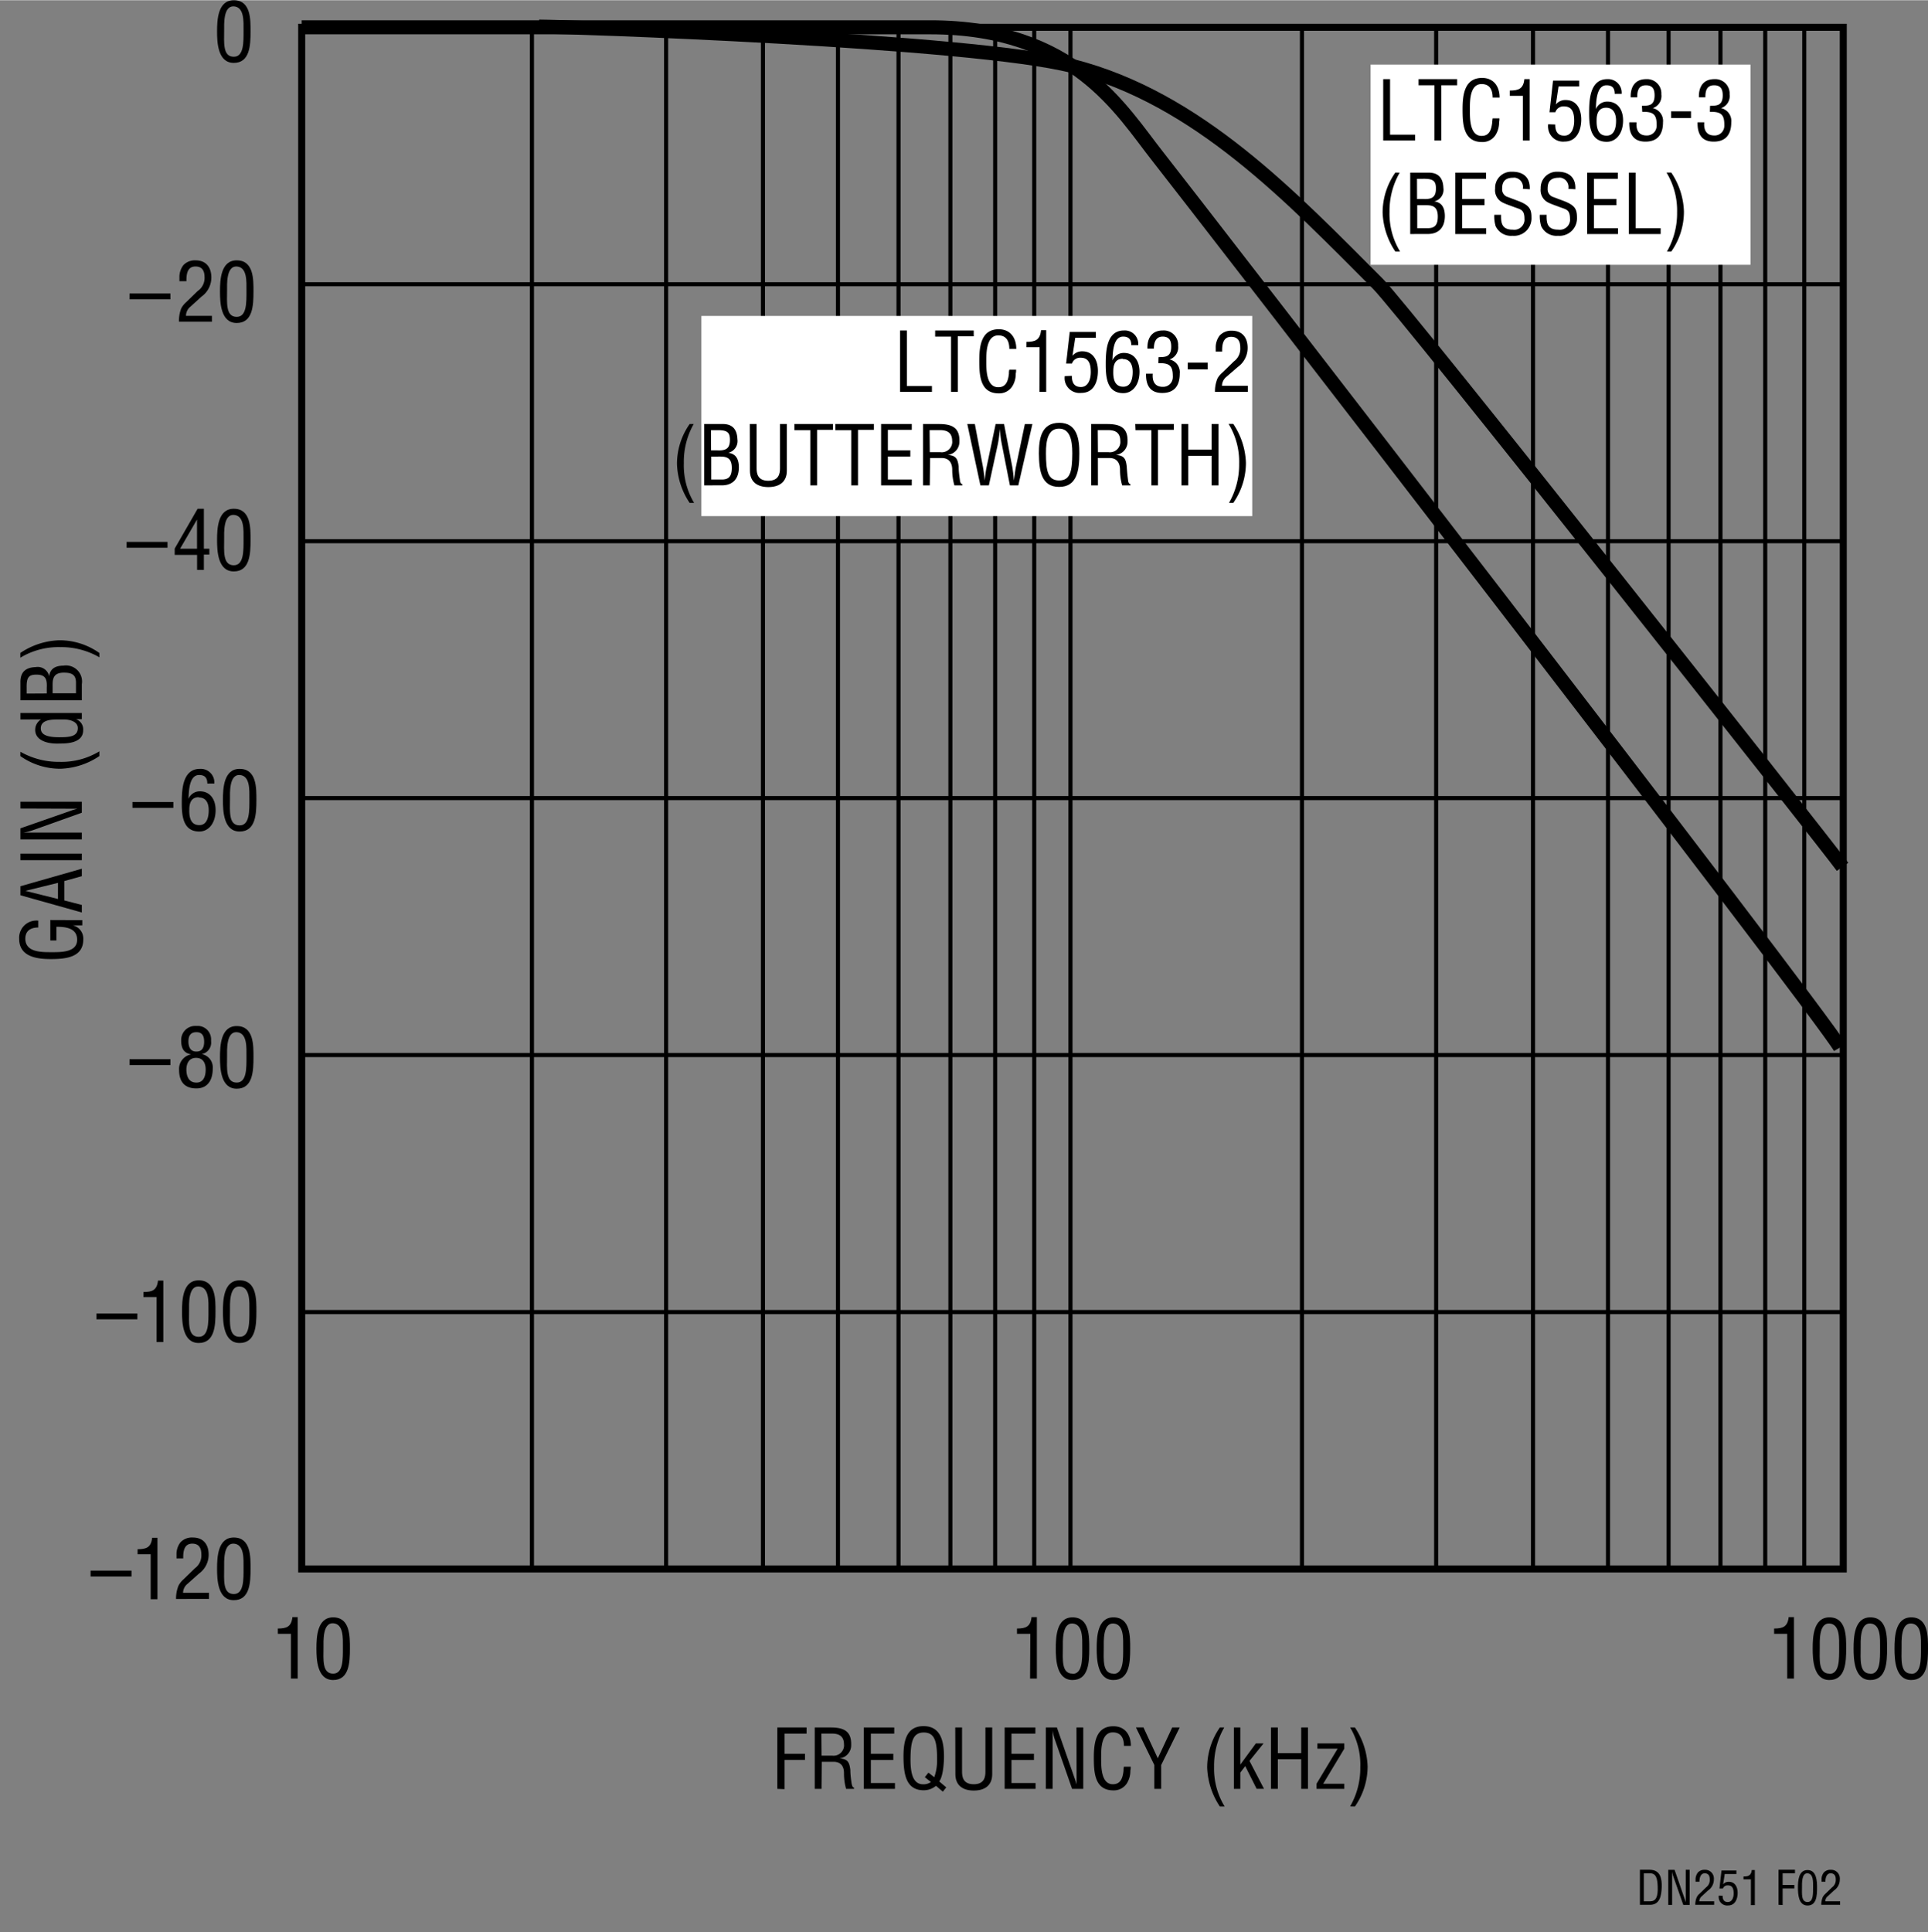 <svg id="b3779231-bea2-4f02-ad82-c9767647f711" data-name="a866a7b1-3485-4c3a-886b-ea5ca1d18a0b" xmlns="http://www.w3.org/2000/svg" width="4.58in" height="4.59in" viewBox="0 0 329.87 330.51"><rect x="0" y="0" width="329.87" height="330.51" fill="#808080" stroke="none"/><path d="M133,306V295.5H138v1.05h-3.77V300h3.5v1.05h-3.5v5Z" transform="translate(0 0)"/><path d="M140.56,306H139.4V295.5h2.7c2.2,0,3.6.57,3.53,3a2.24,2.24,0,0,1-2,2.28v0c1.36.13,1.69.56,1.86,2,0,.79.11,1.56.22,2.34.05.2.13.66.41.66V306h-1.36a9.68,9.68,0,0,1-.36-2.68c0-1.05-.42-1.95-1.8-1.95h-2Zm0-5.68h1.84a1.8,1.8,0,0,0,2-1.55,1.6,1.6,0,0,0,0-.38c0-1.81-1.44-1.85-2.23-1.85h-1.64Z" transform="translate(0 0)"/><path d="M147.79,306V295.5H153v1.05H149V300h3.84v1.06H149V305h4.12V306Z" transform="translate(0 0)"/><path d="M161.9,305.75l-.59.73-1.17-1a3.25,3.25,0,0,1-2.1.76c-3.07,0-3.44-2.82-3.46-5.73,0-2.41.36-5.24,3.43-5.24s3.5,2.83,3.5,5.24c0,.73-.1,3.29-.81,4.22ZM158.23,304l.62-.77,1,.78a8.52,8.52,0,0,0,.48-3c0-3-.34-4.65-2.27-4.65S155.8,298,155.78,301c0,2.34.43,4.27,2.23,4.22a2.11,2.11,0,0,0,1.26-.39Z" transform="translate(0 0)"/><path d="M163.44,295.5h1.16v7.55c0,.83.13,2.16,2,2.16s2-1.33,2-2.16V295.5h1.16v8c0,1.88-1.24,2.79-3.15,2.79s-3.15-.91-3.15-2.79Z" transform="translate(0 0)"/><path d="M171.89,306V295.5h5.26v1.05h-4.09V300h3.84v1.06h-3.84V305h4.12V306Z" transform="translate(0 0)"/><path d="M184.18,295.5h1.16V306h-1.91l-2.94-8.41a8.49,8.49,0,0,1-.39-1.58h0c0,.53,0,1.08,0,1.61V306h-1.16V295.5h1.89l3,8.6a11.32,11.32,0,0,1,.37,1.15h0c0-.38,0-.78,0-1.18Z" transform="translate(0 0)"/><path d="M192.3,298.65c0-1.24-.44-2.31-1.9-2.31-2,0-2,2.87-2,4.26s-.08,4.61,2,4.61c1.39,0,1.69-1.14,1.83-2.29,0-.23,0-.47.07-.71h1.16c0,.21,0,.43-.06.65a4,4,0,0,1-.61,2.22,2.65,2.65,0,0,1-2.29,1.18c-3.23,0-3.35-3.12-3.35-5.63s.36-5.34,3.34-5.34c2,0,3,1.48,3,3.36Z" transform="translate(0 0)"/><path d="M198.09,300.77l2.47-5.27h1.28l-3.17,6.43V306H197.5v-4.08l-3.15-6.43h1.29Z" transform="translate(0 0)"/><path d="M209.46,295.5a13.12,13.12,0,0,0-1.74,6.7,12.41,12.41,0,0,0,1.81,6.82h-.82a12.77,12.77,0,0,1-2.17-6.66,12,12,0,0,1,2.17-6.86Z" transform="translate(0 0)"/><path d="M211.11,306V295.5h1.1v6.35h0l2.66-3.63h1.32l-2.41,3,2.48,4.77H215l-1.95-3.88-.84,1.1V306Z" transform="translate(0 0)"/><path d="M217.46,306V295.5h1.17v4.39h4V295.5h1.16V306h-1.16v-5.07h-4V306Z" transform="translate(0 0)"/><path d="M225.25,306v-.87l3.61-6H225.4v-.91H230v.91l-3.61,6H230V306Z" transform="translate(0 0)"/><path d="M231,309a13.12,13.12,0,0,0,1.74-6.7A12.41,12.41,0,0,0,231,295.5h.82a12.67,12.67,0,0,1,2.17,6.65,12,12,0,0,1-2.17,6.87Z" transform="translate(0 0)"/><path d="M49.78,279.48H47.54v-.91c1.5,0,2.32-.31,2.49-1.95h.91v10.51H49.78Z" transform="translate(0 0)"/><path d="M54.14,282c0-2,.13-5.34,2.86-5.34,2.94,0,2.87,3.34,2.87,5.34,0,2.38-.12,5.38-2.87,5.38S54.14,283.82,54.14,282ZM57,286.29c1.74,0,1.67-2.49,1.67-4.51,0-1.49.15-4-1.67-4.11s-1.65,3.14-1.65,4.11C55.35,283.8,55.07,286.29,57,286.29Z" transform="translate(0 0)"/><path d="M15.5,268.67h7v1h-7Z" transform="translate(0 0)"/><path d="M25.78,265.86H23.54V265c1.5,0,2.32-.31,2.49-1.95h.91v10.51H25.78Z" transform="translate(0 0)"/><path d="M32.08,270.93a2,2,0,0,0-.76,1.53h4.44v1.05H30.12a5.86,5.86,0,0,1,.42-2.27,3.68,3.68,0,0,1,.82-1.05l2-1.94a2.69,2.69,0,0,0,1.09-2.35c0-1.06-.37-1.85-1.56-1.85-1.44,0-1.56,1.42-1.54,2.52H30.2v-.64a3.3,3.3,0,0,1,.67-2.1A2.69,2.69,0,0,1,33,263c1.79,0,2.7,1.19,2.7,2.93A4,4,0,0,1,34,269.21Z" transform="translate(0 0)"/><path d="M37.14,268.34c0-2,.13-5.34,2.86-5.34,2.94,0,2.87,3.33,2.87,5.34,0,2.38-.12,5.38-2.87,5.38S37.14,270.2,37.14,268.34ZM40,272.67c1.74,0,1.67-2.5,1.67-4.51,0-1.49.15-4-1.67-4.11s-1.65,3.14-1.65,4.11C38.35,270.17,38.07,272.67,40,272.67Z" transform="translate(0 0)"/><path d="M14.08,157.38v.89H12.45v0a2.33,2.33,0,0,1,1.8,2.41c0,3.12-3.11,3.36-5.57,3.36s-5.4-.43-5.4-3.47A2.94,2.94,0,0,1,6,157.46a3.25,3.25,0,0,1,.54,0v1.18c-1.29,0-2.19.56-2.21,1.89,0,2.3,2.59,2.33,4.38,2.33,1.6,0,4.38.08,4.48-2s-1.88-2.36-3.54-2.34v2.34H8.61v-3.5Z" transform="translate(0 0)"/><path d="M3.49,153.12v-1.54l10.51-3v1.28l-3,.83v3.32l3,.77v1.29Zm.85-.75v0l5.58,1.39V151Z" transform="translate(0 0)"/><path d="M14,147.12H3.49V146H14Z" transform="translate(0 0)"/><path d="M3.49,138.28v-1.16H14V139L5.6,142a8.05,8.05,0,0,1-1.59.4v0l1.61,0H14v1.16H3.49v-1.89l8.6-3c.33-.12.66-.22,1.15-.36v0c-.37,0-.78,0-1.17,0Z" transform="translate(0 0)"/><path d="M3.49,128.57a13.21,13.21,0,0,0,6.7,1.73A12.48,12.48,0,0,0,17,128.5v.81a12.56,12.56,0,0,1-6.65,2.17,11.82,11.82,0,0,1-6.87-2.17Z" transform="translate(0 0)"/><path d="M3.49,123.05v-1.11H14V123H13v0a1.84,1.84,0,0,1,1.23,1.89c0,2.45-3.43,2.25-4.12,2.28-2.28.08-4.09-.67-4.09-2.34a2.09,2.09,0,0,1,1-1.79v0Zm6.49,0c-1.06,0-3,0-3,1.51,0,.93.73,1.53,3.12,1.53,1.68,0,3.21-.06,3.21-1.57,0-1.15-1.44-1.47-2.32-1.47Z" transform="translate(0 0)"/><path d="M14,119.76H3.49v-3c-.05-1.9,1-2.62,2.61-2.67a2,2,0,0,1,2.31,1.57h0c.17-1.39,1.18-1.81,2.46-1.82A2.74,2.74,0,0,1,14,117ZM8,118.6v-1c.07-1.41-.18-2.24-1.79-2.22-1.3,0-1.68.47-1.65,2.24v1Zm5-1.84c0-1.26-.6-1.72-2-1.72C8.9,115,9,116.37,9,117.56v1H13Z" transform="translate(0 0)"/><path d="M17,112.41a13.08,13.08,0,0,0-6.69-1.74,12.64,12.64,0,0,0-6.83,1.81v-.81a12.59,12.59,0,0,1,6.66-2.17A11.79,11.79,0,0,1,17,111.67Z" transform="translate(0 0)"/><path d="M16.5,224.67h7v1h-7Z" transform="translate(0 0)"/><path d="M26.78,221.86H24.54V221c1.5,0,2.32-.31,2.49-1.95h.91v10.51H26.78Z" transform="translate(0 0)"/><path d="M31.14,224.34c0-2,.13-5.34,2.86-5.34,2.94,0,2.87,3.33,2.87,5.34,0,2.38-.12,5.38-2.87,5.38S31.14,226.2,31.14,224.34ZM34,228.67c1.74,0,1.67-2.5,1.67-4.51,0-1.49.15-4-1.67-4.11s-1.65,3.14-1.65,4.11C32.35,226.17,32.07,228.67,34,228.67Z" transform="translate(0 0)"/><path d="M38.14,224.34c0-2,.13-5.34,2.86-5.34,2.94,0,2.87,3.33,2.87,5.34,0,2.38-.12,5.38-2.87,5.38S38.14,226.2,38.14,224.34ZM41,228.67c1.74,0,1.67-2.5,1.67-4.51,0-1.49.15-4-1.67-4.11s-1.65,3.14-1.65,4.11C39.35,226.17,39.07,228.67,41,228.67Z" transform="translate(0 0)"/><path d="M22.16,181.17h7v1h-7Z" transform="translate(0 0)"/><path d="M32.63,180.32C31.39,180.11,31,179.2,31,178a2.4,2.4,0,0,1,2.28-2.52,2.44,2.44,0,0,1,.38,0,2.29,2.29,0,0,1,2.45,2.11,2.46,2.46,0,0,1,0,.47,2,2,0,0,1-1.59,2.24v0a2.31,2.31,0,0,1,1.88,2.49c0,1.81-.77,3.38-2.8,3.38S30.64,185,30.64,183a2.52,2.52,0,0,1,2-2.64Zm1,4.85c1,0,1.56-.8,1.56-2.23,0-1.08-.43-2-1.65-2s-1.65,1-1.65,2S32.21,185.17,33.59,185.17Zm0-5.31c1,0,1.3-.77,1.3-1.68s-.28-1.63-1.32-1.63-1.37.65-1.37,1.58S32.58,179.86,33.56,179.86Z" transform="translate(0 0)"/><path d="M37.64,180.84c0-2,.13-5.34,2.86-5.34,2.94,0,2.87,3.33,2.87,5.34,0,2.38-.12,5.38-2.87,5.38S37.64,182.7,37.64,180.84Zm2.86,4.33c1.74,0,1.67-2.5,1.67-4.51,0-1.49.15-4-1.67-4.11s-1.65,3.14-1.65,4.11C38.85,182.67,38.57,185.17,40.5,185.17Z" transform="translate(0 0)"/><path d="M22.66,137.17h7v1h-7Z" transform="translate(0 0)"/><path d="M31.1,137.34c0-2.18.09-5.84,3.11-5.84a2.32,2.32,0,0,1,2.46,2.17c0,.11,0,.23,0,.34H35.47c0-.95-.4-1.46-1.4-1.46-1.78,0-1.76,3-1.82,4.08h0a2.08,2.08,0,0,1,1.93-1.29c1.88,0,2.71,1.51,2.71,3.21,0,2.24-1.2,3.67-2.79,3.67C31.31,142.22,31.1,139.5,31.1,137.34Zm2.92-1c-1.38,0-1.63,1.15-1.63,2.11-.07,2,.66,2.67,1.71,2.67,1.37,0,1.61-1.49,1.61-2.55S35.36,136.39,34,136.39Z" transform="translate(0 0)"/><path d="M38.14,136.84c0-2,.13-5.34,2.86-5.34,2.94,0,2.87,3.33,2.87,5.34,0,2.38-.12,5.38-2.87,5.38S38.14,138.7,38.14,136.84ZM41,141.17c1.74,0,1.67-2.5,1.67-4.52,0-1.48.15-4-1.67-4.1s-1.65,3.14-1.65,4.1C39.35,138.67,39.07,141.17,41,141.17Z" transform="translate(0 0)"/><path d="M21.66,92.67h7v1h-7Z" transform="translate(0 0)"/><path d="M33.81,87h1.07v6.84h.94v1h-.94v2.62H33.72V94.89H29.89V93.81Zm-3,6.84h2.9v-5h0Z" transform="translate(0 0)"/><path d="M37.14,92.34c0-2,.13-5.34,2.86-5.34,2.94,0,2.87,3.33,2.87,5.34,0,2.38-.12,5.38-2.87,5.38S37.14,94.2,37.14,92.34ZM40,96.67c1.74,0,1.67-2.5,1.67-4.52,0-1.48.15-4-1.67-4.1s-1.65,3.14-1.65,4.1C38.35,94.17,38.07,96.67,40,96.67Z" transform="translate(0 0)"/><path d="M37.14,5.34c0-2,.13-5.34,2.86-5.34,2.94,0,2.87,3.33,2.87,5.34,0,2.38-.12,5.38-2.87,5.38S37.14,7.2,37.14,5.34ZM40,9.67c1.74,0,1.67-2.5,1.67-4.52,0-1.48.15-4-1.67-4.1s-1.65,3.14-1.65,4.1C38.35,7.17,38.07,9.67,40,9.67Z" transform="translate(0 0)"/><path d="M176.28,279.48H174v-.91c1.5,0,2.32-.31,2.49-1.95h.91v10.51h-1.16Z" transform="translate(0 0)"/><path d="M180.64,282c0-2,.13-5.34,2.86-5.34,2.94,0,2.87,3.34,2.87,5.34,0,2.38-.12,5.38-2.87,5.38S180.64,283.82,180.64,282Zm2.86,4.33c1.74,0,1.67-2.49,1.67-4.51,0-1.49.15-4-1.67-4.11s-1.65,3.14-1.65,4.11C181.85,283.8,181.57,286.29,183.5,286.29Z" transform="translate(0 0)"/><path d="M187.64,282c0-2,.13-5.34,2.86-5.34,2.94,0,2.87,3.34,2.87,5.34,0,2.38-.12,5.38-2.87,5.38S187.64,283.82,187.64,282Zm2.86,4.33c1.74,0,1.67-2.49,1.67-4.51,0-1.49.15-4-1.67-4.11s-1.65,3.14-1.65,4.11C188.85,283.8,188.57,286.29,190.5,286.29Z" transform="translate(0 0)"/><path d="M305.78,279.48h-2.24v-.91c1.5,0,2.32-.31,2.49-1.95h.91v10.51h-1.16Z" transform="translate(0 0)"/><path d="M310.14,282c0-2,.13-5.34,2.86-5.34,2.94,0,2.87,3.34,2.87,5.34,0,2.38-.12,5.38-2.87,5.38S310.14,283.82,310.14,282Zm2.86,4.33c1.74,0,1.67-2.49,1.67-4.51,0-1.49.15-4-1.67-4.11s-1.65,3.14-1.65,4.11C311.35,283.8,311.07,286.29,313,286.29Z" transform="translate(0 0)"/><path d="M317.14,282c0-2,.13-5.34,2.86-5.34,2.94,0,2.87,3.34,2.87,5.34,0,2.38-.12,5.38-2.87,5.38S317.14,283.82,317.14,282Zm2.86,4.33c1.74,0,1.67-2.49,1.67-4.51,0-1.49.15-4-1.67-4.11s-1.65,3.14-1.65,4.11C318.35,283.8,318.07,286.29,320,286.29Z" transform="translate(0 0)"/><path d="M324.14,282c0-2,.13-5.34,2.86-5.34,2.94,0,2.87,3.34,2.87,5.34,0,2.38-.12,5.38-2.87,5.38S324.14,283.82,324.14,282Zm2.86,4.33c1.74,0,1.67-2.49,1.67-4.51,0-1.49.15-4-1.67-4.11s-1.65,3.14-1.65,4.11C325.35,283.8,325.07,286.29,327,286.29Z" transform="translate(0 0)"/><path d="M280.58,325.84v-6h1.65c1.87,0,2.13,1.52,2.08,3s-.34,3-2,3Zm.67-.6h1.06c1,0,1.38-.72,1.31-2.51-.05-1.37-.24-2.28-1.31-2.28h-1.06Z" transform="translate(0 0)"/><path d="M288.42,319.85h.67v6H288l-1.68-4.79a4.86,4.86,0,0,1-.23-.91h0c0,.31,0,.62,0,.92v4.78h-.66v-6h1.08l1.7,4.91a5,5,0,0,1,.21.65h0c0-.21,0-.45,0-.67Z" transform="translate(0 0)"/><path d="M291.17,324.37a1.17,1.17,0,0,0-.43.87h2.54v.6h-3.23a3.37,3.37,0,0,1,.25-1.29,1.82,1.82,0,0,1,.47-.6l1.14-1.1a1.55,1.55,0,0,0,.62-1.35c0-.6-.2-1.05-.88-1.05s-.9.8-.88,1.44h-.67v-.37a1.92,1.92,0,0,1,.39-1.2,1.49,1.49,0,0,1,1.19-.47,1.47,1.47,0,0,1,1.55,1.39,1.29,1.29,0,0,1,0,.28,2.26,2.26,0,0,1-1,1.87Z" transform="translate(0 0)"/><path d="M294.73,324.28c0,.64.21,1.08.89,1.08s1-.7,1-1.44-.15-1.41-1-1.41a.85.85,0,0,0-.84.54h-.59l.35-3.08h2.55v.6h-2l-.27,1.76h0a1.2,1.2,0,0,1,.95-.43c1.11,0,1.53.93,1.53,1.9s-.39,2.15-1.63,2.15a1.44,1.44,0,0,1-1.6-1.29,1.28,1.28,0,0,1,0-.39Z" transform="translate(0 0)"/><path d="M299.57,321.48H298.3V321c.85,0,1.32-.18,1.42-1.11h.52v6h-.67Z" transform="translate(0 0)"/><path d="M304.3,325.84v-6h2.81v.6H305v2h2v.6h-2v2.83Z" transform="translate(0 0)"/><path d="M307.62,322.89c0-1.12.08-3,1.64-3s1.63,1.9,1.63,3c0,1.36-.07,3.07-1.63,3.07S307.62,324,307.62,322.89Zm1.64,2.47c1,0,.95-1.42.95-2.57,0-.85.08-2.27-.95-2.34s-.95,1.79-.95,2.34c0,1.15-.16,2.57.95,2.57Z" transform="translate(0 0)"/><path d="M312.73,324.37a1.1,1.1,0,0,0-.43.87h2.53v.6h-3.22a3.56,3.56,0,0,1,.24-1.29,2.12,2.12,0,0,1,.47-.6l1.14-1.1a1.56,1.56,0,0,0,.63-1.35c0-.6-.21-1.05-.89-1.05s-.9.8-.88,1.44h-.66v-.37a1.85,1.85,0,0,1,.38-1.2,1.49,1.49,0,0,1,1.19-.47,1.46,1.46,0,0,1,1.55,1.39.87.87,0,0,1,0,.28,2.25,2.25,0,0,1-1,1.87Z" transform="translate(0 0)"/><path d="M315.4,4.72" transform="translate(0 0)" fill="none" stroke="#000" stroke-width="0.7"/><path d="M315.4,268.38" transform="translate(0 0)" fill="none" stroke="#000" stroke-width="0.7"/><path d="M183.63,4.72" transform="translate(0 0)" fill="none" stroke="#000" stroke-width="0.7"/><path d="M183.63,268.38" transform="translate(0 0)" fill="none" stroke="#000" stroke-width="0.7"/><polyline points="3.5 1.01 3.5 306.01 318.38 306.01" fill="none"/><line x1="23.54" y1="136.51" y2="136.51" fill="none"/><line x1="183.5" y1="298.51" x2="183.5" y2="324.01" fill="none"/><line x1="315.38" y1="314.63" x2="315.38" y2="330.51" fill="none"/><rect x="51.62" y="4.63" width="263.75" height="263.75" fill="none" stroke="#000" stroke-width="1.2"/><path d="M183.5,136.51" transform="translate(0 0)" fill="none" stroke="#000" stroke-width="1.2"/><line x1="183.15" y1="4.96" x2="183.15" y2="268.63" fill="none" stroke="#000" stroke-width="0.7"/><line x1="176.95" y1="4.96" x2="176.95" y2="268.63" fill="none" stroke="#000" stroke-width="0.7"/><line x1="170.27" y1="4.96" x2="170.27" y2="268.63" fill="none" stroke="#000" stroke-width="0.7"/><line x1="162.61" y1="4.96" x2="162.61" y2="268.63" fill="none" stroke="#000" stroke-width="0.7"/><line x1="153.73" y1="4.96" x2="153.73" y2="268.63" fill="none" stroke="#000" stroke-width="0.7"/><line x1="143.37" y1="4.96" x2="143.37" y2="268.63" fill="none" stroke="#000" stroke-width="0.7"/><line x1="130.54" y1="4.96" x2="130.54" y2="268.63" fill="none" stroke="#000" stroke-width="0.7"/><line x1="113.97" y1="4.96" x2="113.97" y2="268.63" fill="none" stroke="#000" stroke-width="0.7"/><line x1="91.01" y1="4.96" x2="91.01" y2="268.63" fill="none" stroke="#000" stroke-width="0.7"/><line x1="308.7" y1="4.96" x2="308.7" y2="268.63" fill="none" stroke="#000" stroke-width="0.7"/><line x1="302.02" y1="4.96" x2="302.02" y2="268.63" fill="none" stroke="#000" stroke-width="0.7"/><line x1="294.36" y1="4.96" x2="294.36" y2="268.63" fill="none" stroke="#000" stroke-width="0.7"/><line x1="285.48" y1="4.96" x2="285.48" y2="268.63" fill="none" stroke="#000" stroke-width="0.7"/><line x1="275.12" y1="4.96" x2="275.12" y2="268.63" fill="none" stroke="#000" stroke-width="0.7"/><line x1="262.29" y1="4.96" x2="262.29" y2="268.63" fill="none" stroke="#000" stroke-width="0.7"/><line x1="245.72" y1="4.96" x2="245.72" y2="268.63" fill="none" stroke="#000" stroke-width="0.7"/><line x1="222.76" y1="4.96" x2="222.76" y2="268.63" fill="none" stroke="#000" stroke-width="0.7"/><line x1="51.69" y1="224.43" x2="315.31" y2="224.43" fill="none" stroke="#000" stroke-width="0.7"/><line x1="51.69" y1="180.46" x2="315.31" y2="180.46" fill="none" stroke="#000" stroke-width="0.7"/><line x1="51.69" y1="136.5" x2="315.31" y2="136.5" fill="none" stroke="#000" stroke-width="0.7"/><line x1="51.69" y1="92.55" x2="315.31" y2="92.55" fill="none" stroke="#000" stroke-width="0.7"/><line x1="51.69" y1="48.59" x2="315.31" y2="48.59" fill="none" stroke="#000" stroke-width="0.7"/><path d="M22.16,50.17h7v1h-7Z" transform="translate(0 0)"/><path d="M32.58,52.43A2,2,0,0,0,31.82,54h4.44v1H30.62A5.86,5.86,0,0,1,31,52.74a3.68,3.68,0,0,1,.82-1.05l2-1.94A2.69,2.69,0,0,0,35,47.4c0-1.06-.37-1.85-1.56-1.85-1.44,0-1.56,1.42-1.54,2.52H30.7v-.64a3.3,3.3,0,0,1,.67-2.1,2.69,2.69,0,0,1,2.09-.83c1.79,0,2.7,1.19,2.7,2.93a4,4,0,0,1-1.69,3.28Z" transform="translate(0 0)"/><path d="M37.64,49.84c0-2,.13-5.34,2.86-5.34,2.94,0,2.87,3.33,2.87,5.34,0,2.38-.12,5.38-2.87,5.38S37.64,51.7,37.64,49.84Zm2.86,4.33c1.74,0,1.67-2.5,1.67-4.52,0-1.48.15-4-1.67-4.1s-1.65,3.14-1.65,4.1C38.85,51.67,38.57,54.17,40.5,54.17Z" transform="translate(0 0)"/><path d="M51.62,4.63H159.17c24.66,0,32.66,14.21,39,22.21,5.11,6.45,113,146,116.66,152.33" transform="translate(0 0)" fill="none" stroke="#000" stroke-width="2.4"/><path d="M92.25,4.51c4.25,0,73.92,2.31,91.25,6.75,21.5,5.5,37.5,22.5,52.25,37.25,4.63,4.62,77,96.25,79.5,99.75" transform="translate(0 0)" fill="none" stroke="#000" stroke-width="2.4"/><rect x="234.5" y="11.01" width="65" height="34.25" fill="#fff"/><path d="M236.66,24V13.5h1.17V23h4.28V24Z" transform="translate(0 0)"/><path d="M242.71,13.5h6.6v1.05h-2.72V24h-1.16V14.55h-2.72Z" transform="translate(0 0)"/><path d="M255.38,16.65c0-1.24-.43-2.31-1.89-2.31-2,0-2,2.87-2,4.26s-.09,4.61,2,4.61c1.39,0,1.68-1.14,1.82-2.29,0-.23.05-.47.07-.71h1.17c0,.21,0,.43-.06.64a4,4,0,0,1-.62,2.23,2.64,2.64,0,0,1-2.28,1.18c-3.24,0-3.35-3.13-3.35-5.63s.35-5.34,3.34-5.34c2,0,3,1.48,3,3.36Z" transform="translate(0 0)"/><path d="M260.56,16.36h-2.24v-.91c1.5,0,2.33-.31,2.49-1.95h.91V24h-1.16Z" transform="translate(0 0)"/><path d="M266.09,21.26c0,1.12.37,1.91,1.56,1.91s1.68-1.24,1.68-2.54-.27-2.47-1.75-2.47a1.46,1.46,0,0,0-1.47,1h-1l.61-5.41h4.47v1h-3.53l-.46,3.08,0,0a2.07,2.07,0,0,1,1.67-.76c1.93,0,2.67,1.63,2.67,3.34s-.69,3.77-2.86,3.77a2.56,2.56,0,0,1-2.8-2.27,2.28,2.28,0,0,1,0-.69Z" transform="translate(0 0)"/><path d="M271.89,19.34c0-2.18.08-5.84,3.11-5.84a2.31,2.31,0,0,1,2.45,2.17,1.93,1.93,0,0,1,0,.34h-1.19c0-1-.41-1.46-1.4-1.46-1.78,0-1.77,3-1.82,4.08h0A2.09,2.09,0,0,1,275,17.34c1.87,0,2.7,1.51,2.7,3.21,0,2.24-1.19,3.67-2.79,3.67C272.1,24.22,271.89,21.5,271.89,19.34Zm2.91-.95c-1.37,0-1.63,1.15-1.63,2.11-.06,2,.66,2.67,1.71,2.67,1.38,0,1.62-1.49,1.62-2.55S276.14,18.39,274.8,18.39Z" transform="translate(0 0)"/><path d="M280.92,18.07c.92-.06,2.17.14,2.17-1.8,0-1-.31-1.72-1.47-1.72-1.32,0-1.5,1-1.5,2.06H279c-.05-1.77.73-3.11,2.64-3.11a2.45,2.45,0,0,1,2.61,2.29c0,.11,0,.21,0,.32a2.18,2.18,0,0,1-1.47,2.35v0a2.24,2.24,0,0,1,1.75,2.42c0,2-.87,3.31-3,3.31s-2.82-1.39-2.77-3.3H280c-.09,1.12.23,2.25,1.73,2.25a1.66,1.66,0,0,0,1.71-1.59,1.42,1.42,0,0,0,0-.29c0-1.84-.7-2.19-2.46-2.17Z" transform="translate(0 0)"/><path d="M285.91,20.15V19h3.41v1.16Z" transform="translate(0 0)"/><path d="M292.58,18.07c.92-.06,2.17.14,2.17-1.8,0-1-.31-1.72-1.47-1.72-1.32,0-1.5,1-1.5,2.06h-1.11c-.05-1.77.73-3.11,2.64-3.11a2.46,2.46,0,0,1,2.62,2.29v.32a2.18,2.18,0,0,1-1.47,2.35v0a2.24,2.24,0,0,1,1.75,2.42c0,2-.87,3.31-3,3.31s-2.81-1.39-2.77-3.3h1.15c-.1,1.12.22,2.25,1.72,2.25a1.65,1.65,0,0,0,1.71-1.59,2.81,2.81,0,0,0,0-.29c0-1.84-.71-2.19-2.47-2.17Z" transform="translate(0 0)"/><path d="M239.48,29.5a13.12,13.12,0,0,0-1.74,6.7A12.41,12.41,0,0,0,239.55,43h-.81a12.69,12.69,0,0,1-2.18-6.66,11.9,11.9,0,0,1,2.18-6.86Z" transform="translate(0 0)"/><path d="M241.28,40V29.5h3c1.91-.06,2.62,1,2.68,2.61a2.05,2.05,0,0,1-1.57,2.31v0c1.38.17,1.8,1.18,1.82,2.47,0,2.09-1.14,3.18-3.15,3.1Zm1.17-6h1c1.42.07,2.24-.19,2.23-1.8,0-1.3-.48-1.68-2.24-1.65h-1Zm1.83,5c1.26,0,1.72-.61,1.72-2,0-2.07-1.33-1.93-2.52-1.93h-1V39Z" transform="translate(0 0)"/><path d="M249,40V29.5h5.26v1.05h-4.09V34H254v1.06h-3.83V39h4.11v1Z" transform="translate(0 0)"/><path d="M260.55,32.26a1.61,1.61,0,0,0-1.27-1.89,1.33,1.33,0,0,0-.4,0c-1.69,0-1.87,1.07-1.87,1.88a1.37,1.37,0,0,0,1,1.43l1.67.63c2,.74,2.35,1.44,2.35,2.83a3,3,0,0,1-2.73,3.16,3.11,3.11,0,0,1-.53,0,2.88,2.88,0,0,1-2.88-1.67,5.91,5.91,0,0,1-.22-1.92h1.16c-.05,1.56.24,2.54,2,2.54a1.76,1.76,0,0,0,2-1.51,1.83,1.83,0,0,0,0-.33c0-1.59-.65-1.61-1.71-2-.58-.23-1.5-.52-2.06-.82a2.34,2.34,0,0,1-1.25-2.38,2.75,2.75,0,0,1,2.64-2.87h.29c1.92,0,3.09,1,3,3Z" transform="translate(0 0)"/><path d="M268.33,32.26a1.61,1.61,0,0,0-1.26-1.89,1.38,1.38,0,0,0-.4,0c-1.7,0-1.88,1.07-1.88,1.88a1.39,1.39,0,0,0,1,1.43l1.67.63c2,.74,2.35,1.44,2.35,2.83a3,3,0,0,1-2.73,3.16,3.13,3.13,0,0,1-.53,0,2.87,2.87,0,0,1-2.87-1.67,5.92,5.92,0,0,1-.23-1.92h1.17c-.06,1.56.23,2.54,2,2.54a1.76,1.76,0,0,0,2-1.51,1.83,1.83,0,0,0,0-.33c0-1.59-.65-1.61-1.71-2-.57-.23-1.5-.52-2.06-.82a2.36,2.36,0,0,1-1.25-2.38,2.76,2.76,0,0,1,2.64-2.87h.29c1.92,0,3.1,1,3,3Z" transform="translate(0 0)"/><path d="M271.55,40V29.5h5.25v1.05h-4.09V34h3.84v1.06h-3.84V39h4.12v1Z" transform="translate(0 0)"/><path d="M278.68,40V29.5h1.16V39h4.29v1Z" transform="translate(0 0)"/><path d="M285.2,43a13.12,13.12,0,0,0,1.74-6.7,12.49,12.49,0,0,0-1.81-6.82h.81a12.59,12.59,0,0,1,2.17,6.65A11.82,11.82,0,0,1,285.94,43Z" transform="translate(0 0)"/><rect x="120" y="54.01" width="94.25" height="34.25" fill="#fff"/><path d="M154,67V56.5h1.16V66h4.29V67Z" transform="translate(0 0)"/><path d="M160,56.5h6.6v1h-2.72V67h-1.16V57.55H160Z" transform="translate(0 0)"/><path d="M172.69,59.65c0-1.24-.44-2.31-1.89-2.31-2,0-2.05,2.87-2.05,4.26s-.08,4.61,2.05,4.61c1.38,0,1.68-1.14,1.82-2.29,0-.23,0-.47.07-.71h1.16c0,.21,0,.43-.06.64a4,4,0,0,1-.61,2.23,2.65,2.65,0,0,1-2.29,1.18c-3.23,0-3.34-3.13-3.34-5.63s.35-5.34,3.33-5.34c2,0,3,1.48,3,3.36Z" transform="translate(0 0)"/><path d="M177.87,59.36h-2.25v-.91c1.5,0,2.33-.31,2.5-2H179V67h-1.16Z" transform="translate(0 0)"/><path d="M183.39,64.26c0,1.12.37,1.91,1.56,1.91s1.68-1.24,1.68-2.54-.27-2.47-1.75-2.47a1.47,1.47,0,0,0-1.47,1h-1l.62-5.41h4.47v1h-3.53l-.47,3.08,0,0a2.08,2.08,0,0,1,1.67-.76c1.93,0,2.68,1.63,2.68,3.34,0,1.86-.69,3.77-2.86,3.77A2.56,2.56,0,0,1,182.17,65a2.66,2.66,0,0,1,0-.69Z" transform="translate(0 0)"/><path d="M189.19,62.34c0-2.18.08-5.84,3.11-5.84a2.3,2.3,0,0,1,2.45,2.17,1.93,1.93,0,0,1,0,.34h-1.19c0-.95-.41-1.46-1.4-1.46-1.78,0-1.77,3-1.82,4.08h0a2.07,2.07,0,0,1,1.93-1.29c1.88,0,2.7,1.51,2.7,3.21,0,2.24-1.19,3.67-2.78,3.67C189.4,67.22,189.19,64.5,189.19,62.34Zm2.91-1c-1.37,0-1.62,1.15-1.62,2.11-.07,2,.66,2.67,1.71,2.67,1.37,0,1.61-1.49,1.61-2.55S193.45,61.39,192.1,61.39Z" transform="translate(0 0)"/><path d="M198.22,61.07c.93-.06,2.17.14,2.17-1.8,0-1-.31-1.72-1.47-1.72s-1.5,1-1.5,2.06h-1.1c-.06-1.77.73-3.11,2.63-3.11a2.46,2.46,0,0,1,2.62,2.29,1.71,1.71,0,0,1,0,.32,2.18,2.18,0,0,1-1.47,2.35v0a2.23,2.23,0,0,1,1.75,2.42c0,2-.87,3.31-3,3.31s-2.81-1.39-2.77-3.3h1.15c-.1,1.12.22,2.25,1.72,2.25a1.65,1.65,0,0,0,1.71-1.59,1.41,1.41,0,0,0,0-.29c0-1.84-.7-2.19-2.47-2.17Z" transform="translate(0 0)"/><path d="M203.22,63.15V62h3.4v1.16Z" transform="translate(0 0)"/><path d="M209.83,64.43a2,2,0,0,0-.76,1.53h4.44V67h-5.64a5.86,5.86,0,0,1,.42-2.27,3.51,3.51,0,0,1,.82-1l2-1.94a2.69,2.69,0,0,0,1.09-2.35c0-1.06-.37-1.85-1.56-1.85-1.44,0-1.56,1.42-1.54,2.52H208v-.64a3.3,3.3,0,0,1,.67-2.1,2.69,2.69,0,0,1,2.09-.83c1.79,0,2.7,1.19,2.7,2.93a4,4,0,0,1-1.69,3.28Z" transform="translate(0 0)"/><path d="M118.69,72.5A13.12,13.12,0,0,0,117,79.2,12.49,12.49,0,0,0,118.76,86H118a12.59,12.59,0,0,1-2.17-6.66A11.81,11.81,0,0,1,118,72.5Z" transform="translate(0 0)"/><path d="M120.49,83V72.5h3c1.91-.06,2.62,1,2.68,2.61a2.05,2.05,0,0,1-1.57,2.31v0c1.38.17,1.81,1.18,1.82,2.47,0,2.09-1.14,3.18-3.15,3.1Zm1.17-6h1c1.42.07,2.24-.19,2.23-1.8,0-1.3-.48-1.68-2.24-1.65h-1Zm1.83,5c1.26,0,1.72-.61,1.72-2,0-2.07-1.33-1.93-2.52-1.93h-1V82Z" transform="translate(0 0)"/><path d="M128.29,72.5h1.16v7.55c0,.83.13,2.16,2,2.16s2-1.33,2-2.16V72.5h1.17v8c0,1.88-1.25,2.79-3.16,2.79s-3.15-.91-3.15-2.79Z" transform="translate(0 0)"/><path d="M135.92,72.5h6.6v1H139.8V83h-1.16V73.55h-2.72Z" transform="translate(0 0)"/><path d="M142.92,72.5h6.6v1H146.8V83h-1.16V73.55h-2.72Z" transform="translate(0 0)"/><path d="M150.75,83V72.5H156v1h-4.09V77h3.84v1.06h-3.84V82H156V83Z" transform="translate(0 0)"/><path d="M159.08,83h-1.16V72.5h2.7c2.2,0,3.6.57,3.53,3a2.25,2.25,0,0,1-2,2.28v0c1.36.13,1.7.56,1.87,2,0,.78.11,1.55.22,2.34,0,.2.12.66.41.66V83h-1.36a9.69,9.69,0,0,1-.37-2.68c0-1-.42-2-1.79-2h-2Zm0-5.68h1.83a1.79,1.79,0,0,0,2-1.54,1.28,1.28,0,0,0,0-.39c0-1.81-1.44-1.85-2.22-1.85h-1.64Z" transform="translate(0 0)"/><path d="M169.19,83h-1.45L165.5,72.5h1.29l1.37,7.24a24.12,24.12,0,0,1,.31,2.43h0c.1-.82.18-1.59.34-2.34l1.54-7.33h1.44l1.39,7.24c.12.7.21,1.4.3,2.43h0c.1-.82.19-1.59.34-2.34l1.53-7.33h1.29L174.23,83h-1.44l-1.4-7.13a18.16,18.16,0,0,1-.31-2.54h0a24.2,24.2,0,0,1-.34,2.54Z" transform="translate(0 0)"/><path d="M181.24,72.29c3.07,0,3.45,2.83,3.43,5.24,0,2.91-.39,5.73-3.46,5.73s-3.43-2.82-3.46-5.73C177.75,75.12,178.12,72.29,181.24,72.29Zm-.05,1c-1.8,0-2.25,1.88-2.23,4.22,0,3,.32,4.65,2.25,4.65s2.24-1.61,2.26-4.65c0-2.34-.44-4.22-2.28-4.22Z" transform="translate(0 0)"/><path d="M187.85,83h-1.16V72.5h2.7c2.2,0,3.6.57,3.53,3a2.25,2.25,0,0,1-2,2.28v0c1.36.13,1.7.56,1.86,2,.05.78.12,1.55.23,2.34,0,.2.12.66.4.66V83H192a9.69,9.69,0,0,1-.37-2.68c0-1-.42-2-1.79-2h-2Zm0-5.68h1.83a1.79,1.79,0,0,0,2-1.54,1.7,1.7,0,0,0,0-.39c0-1.81-1.44-1.85-2.22-1.85h-1.64Z" transform="translate(0 0)"/><path d="M194.24,72.5h6.6v1h-2.72V83H197V73.55h-2.72Z" transform="translate(0 0)"/><path d="M202.14,83V72.5h1.16v4.38h4V72.5h1.17V83h-1.17V77.94h-4V83Z" transform="translate(0 0)"/><path d="M210.27,86a13.12,13.12,0,0,0,1.74-6.7,12.41,12.41,0,0,0-1.81-6.82H211a12.67,12.67,0,0,1,2.17,6.65A12,12,0,0,1,211,86Z" transform="translate(0 0)"/></svg>
